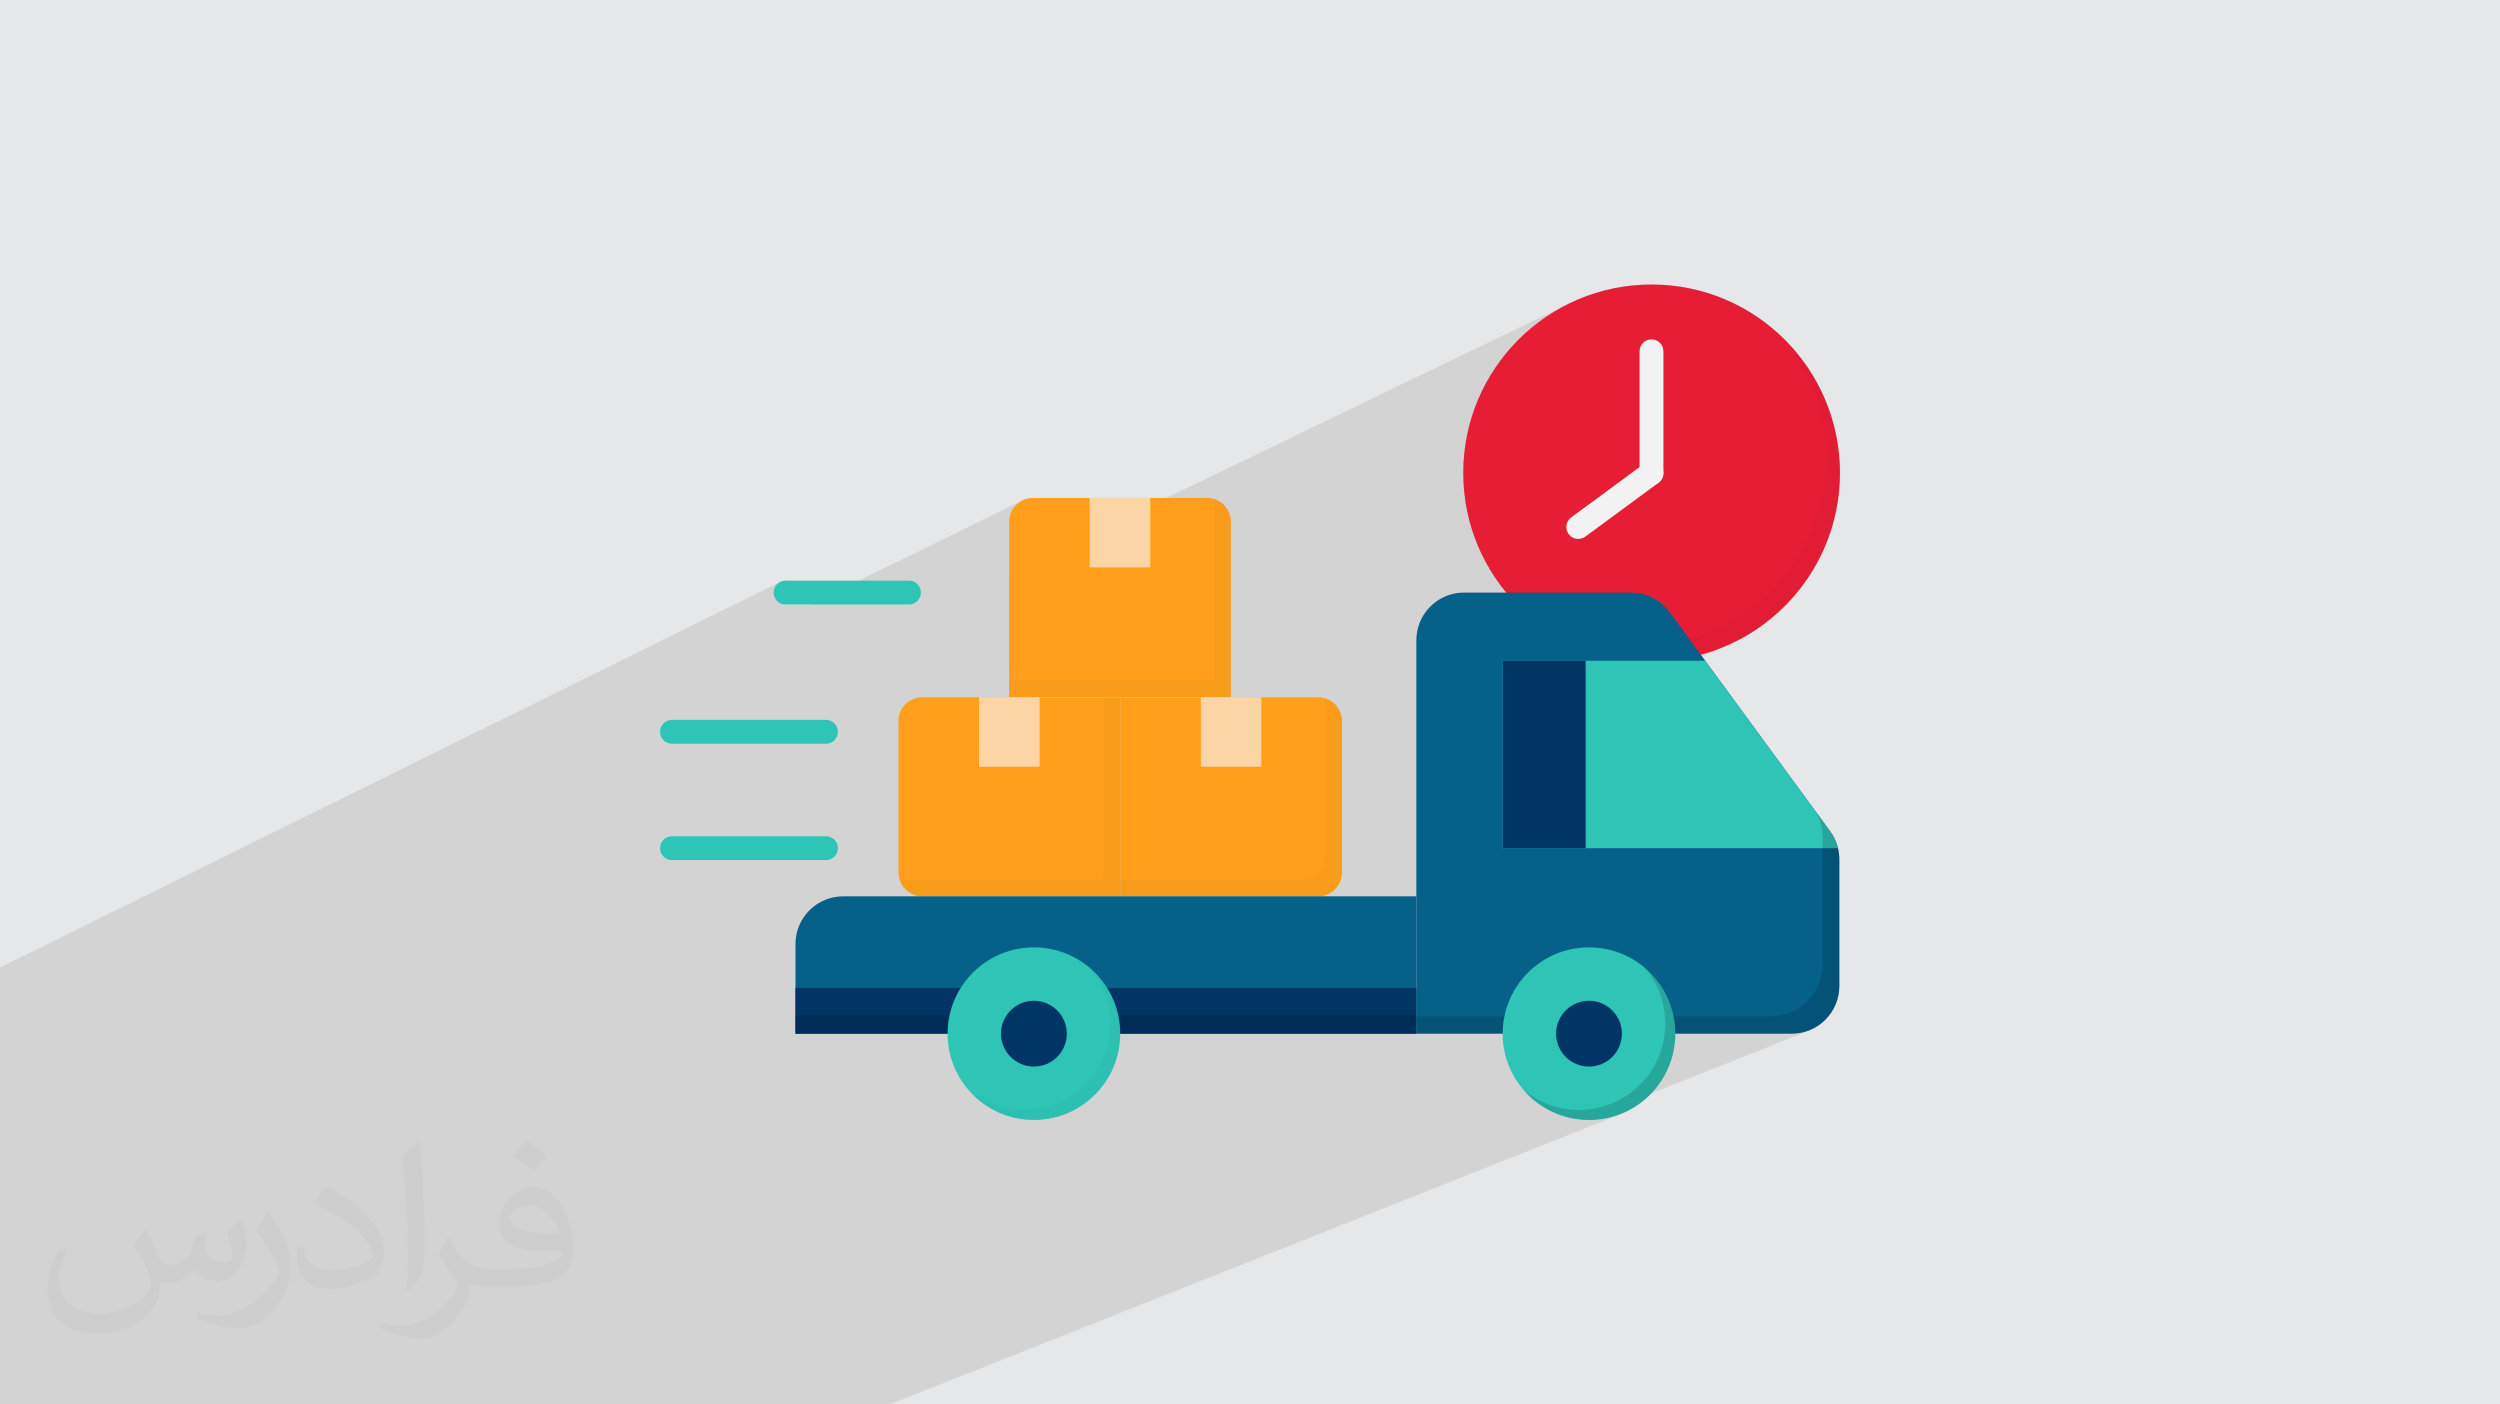 <?xml version="1.0" encoding="UTF-8"?>
<!DOCTYPE svg PUBLIC "-//W3C//DTD SVG 1.0//EN" "http://www.w3.org/TR/2001/REC-SVG-20010904/DTD/svg10.dtd">
<!-- Creator: CorelDRAW -->
<svg xmlns="http://www.w3.org/2000/svg" xml:space="preserve" width="94.192mm" height="52.917mm" version="1.0" style="shape-rendering:geometricPrecision; text-rendering:geometricPrecision; image-rendering:optimizeQuality; fill-rule:evenodd; clip-rule:evenodd"
viewBox="0 0 9404.92 5283.66"
 xmlns:xlink="http://www.w3.org/1999/xlink"
 xmlns:xodm="http://www.corel.com/coreldraw/odm/2003">
 <defs>
  <style type="text/css">
   <![CDATA[
    .fil4 {fill:#FCD5A6;fill-rule:nonzero}
    .fil9 {fill:#003566;fill-rule:nonzero}
    .fil7 {fill:#05608A;fill-rule:nonzero}
    .fil8 {fill:#2EC4B6;fill-rule:nonzero}
    .fil6 {fill:#E71D36;fill-rule:nonzero}
    .fil11 {fill:#F2F2F2;fill-rule:nonzero}
    .fil3 {fill:#FF9F1C;fill-rule:nonzero}
    .fil5 {fill:black;fill-rule:nonzero;fill-opacity:0.024}
    .fil2 {fill:#373435;fill-opacity:0.031}
    .fil1 {fill:#2B2A29;fill-opacity:0.102}
    .fil10 {fill:black;fill-rule:nonzero;fill-opacity:0.149}
    .fil0 {fill:#E6E7E8}
   ]]>
  </style>
 </defs>
 <g id="Layer_x0020_1">
  <polygon class="fil0" points="-0,0 9404.92,0 9404.92,5283.66 -0,5283.66 "/>
  <path class="fil1" d="M-0 4839.94l0 -5.97 0 -6.4 0 -1.79 0 -3.65 0 -4.62 0 -5.16 0 -0.39 0 -0.5 0 -10.04 0 -4.25 0 -0.6 0 -6.73 0 -7.59 0 -0.6 0 -14.72 0 -0.05 0 -14.54 0 -1.16 0 -0.54 0 -3.71 0 -3.4 0 -6 0 -1.52 0 -0.58 0 -12.78 0 -3.01 0 -1.92 0 -9.92 0 -4.46 0 -4.13 0 -5.8 0 -7.14 0 -7.68 0 -7.43 0 -1.19 0 -1.1 0 -1.81 0 -3.28 0 -10.72 0 -3.85 0 -12.65 0 -2.25 0 -14.08 0 -0.76 0 -9.44 0 -33.28 0 -25.62 0 -38.11 0 -0.36 0 -14.7 0 -0.25 0 -14.48 0 -1.31 0 -13.41 0 -3.06 0 -11.33 0 -1.98 0 -4.66 0 -8.57 0 -14.72 0 -3.67 0 -16.94 0 -14.49 0 -0.5 0 -29 0 -2.54 0 -9.32 0 -14.42 0 -24.03 0 -35.25 0 -4.31 0 -2.93 0 -8.54 0 -10.68 0 -23.55 0 -207.78 0 -24.81 0 -36.65 0 -18.74 0 -4.44 0 -2.76 0 -111.66 0 -49.63 0 -41.31 0 -61.07 0 -25.37 2937.4 -1451.91 -7.62 4.13 -6.63 5.47 -5.48 6.64 -4.13 7.62 -2.62 8.42 -0.91 9.05 0.91 9.04 2.62 8.42 4.13 7.62 5.48 6.64 6.63 5.47 7.62 4.13 8.43 2.62 9.04 0.91 92.44 0 803.71 -393.9 -15.24 8.28 -13.27 10.95 -10.95 13.27 -8.28 15.24 -5.22 16.84 -1.83 18.07 0 195.92 2109.79 -1018.55 31.39 -14.19 32.18 -12.69 32.92 -11.13 33.63 -9.56 34.28 -7.91 34.9 -6.23 35.47 -4.51 35.99 -2.74 36.46 -0.92 16.89 0.2 16.79 0.59 16.69 0.98 16.58 1.36 16.48 1.74 16.37 2.12 16.25 2.49 16.12 2.85 16 3.22 15.86 3.56 15.73 3.92 15.59 4.26 15.44 4.61 15.29 4.95 15.14 5.29 14.98 5.61 14.82 5.94 14.65 6.27 14.47 6.58 14.3 6.9 14.12 7.2 13.94 7.51 13.75 7.81 13.55 8.11 13.36 8.39 13.15 8.69 12.95 8.96 12.73 9.25 12.52 9.52 12.31 9.78 12.07 10.05 11.39 9.91 0.08 -0.04 3.91 3.5 3.89 3.53 3.87 3.57 3.85 3.6 3.83 3.64 3.81 3.67 3.78 3.71 3.77 3.74 1.52 1.53 1.52 1.53 1.51 1.53 1.5 1.54 1.5 1.55 1.5 1.55 1.49 1.55 1.49 1.56 0.86 0.91 0.86 0.9 0.85 0.91 0.85 0.92 0.85 0.91 0.84 0.91 0.85 0.92 0.84 0.91 5.24 5.66 1.1 1.22 1.09 1.22 1.09 1.22 1.09 1.22 1.08 1.23 1.08 1.22 1.07 1.23 1.08 1.23 2.33 2.65 1.26 1.46 1.26 1.46 1.25 1.47 1.24 1.47 1.24 1.47 1.24 1.48 1.23 1.47 1.23 1.48 0.97 1.15 1.31 1.6 1.31 1.6 1.3 1.61 1.3 1.6 1.29 1.61 1.28 1.62 1.28 1.61 1.28 1.62 0.18 0.22 1.29 1.64 1.28 1.65 1.28 1.65 1.27 1.66 1.27 1.66 1.26 1.66 1.26 1.66 1.25 1.67 0.25 0.33 8.9 12.15 8.6 12.29 8.31 12.43 8.03 12.57 7.73 12.7 7.44 12.82 7.15 12.94 6.86 13.05 0.39 0.75 0.89 1.75 0.89 1.75 0.88 1.75 0.88 1.75 0.87 1.76 0.86 1.76 0.86 1.76 0.85 1.76 1.08 2.26 0.76 1.59 0.75 1.59 0.76 1.6 0.74 1.59 0.75 1.6 0.74 1.6 0.73 1.6 0.73 1.6 1.75 3.9 0.61 1.37 0.61 1.36 0.6 1.37 0.6 1.37 0.59 1.37 0.6 1.37 0.59 1.37 0.59 1.37 2.67 6.34 3.63 8.89 3.12 7.97 2.84 7.45 3.78 10.42 1.66 4.71 0.54 1.57 0.53 1.56 0.54 1.57 0.53 1.57 0.52 1.58 0.53 1.57 0.52 1.58 0.52 1.58 1.04 3.22 0.55 1.71 0.54 1.71 0.54 1.72 0.53 1.71 0.54 1.72 0.52 1.72 0.52 1.73 0.52 1.72 0.67 2.26 0.54 1.85 0.54 1.85 0.53 1.85 0.53 1.86 0.52 1.86 0.52 1.86 0.51 1.86 0.51 1.86 0.34 1.26 0.53 1.99 0.53 1.99 0.52 1.99 0.51 2 0.51 1.99 0.5 2 0.5 2.01 0.5 2 0.02 0.06 0.49 2.03 0.49 2.04 0.48 2.04 0.48 2.04 0.46 2.05 0.47 2.04 0.45 2.05 0.46 2.05 0.15 0.67 0.43 2 0.43 2.01 0.42 2 0.42 2.01 0.41 2 0.41 2.02 0.4 2.01 0.39 2.02 0.13 0.68 0.39 2.02 0.38 2.02 0.37 2.03 0.37 2.02 0.37 2.03 0.35 2.04 0.36 2.03 0.34 2.03 0.1 0.56 0.33 1.97 0.32 1.98 0.32 1.98 0.32 1.98 0.3 1.98 0.3 1.99 0.3 1.98 0.29 1.99 0.29 2.07 0.25 1.79 0.25 1.79 0.24 1.79 0.24 1.79 0.24 1.79 0.23 1.8 0.23 1.79 0.22 1.79 0.47 4.14 0.19 1.62 0.18 1.61 0.18 1.62 0.18 1.62 0.17 1.62 0.17 1.62 0.16 1.62 0.16 1.62 0.43 4.87 0.13 1.49 0.13 1.48 0.13 1.49 0.13 1.48 0.13 1.49 0.12 1.49 0.12 1.49 0.11 1.49 0.07 0.99 0.07 0.99 0.06 0.99 0.06 0.99 0.06 0.99 0.06 0.99 0.06 0.99 0.06 0.99 0.07 1.14 0.08 1.13 0.07 1.14 0.07 1.14 0.07 1.13 0.07 1.14 0.06 1.14 0.06 1.14 0.08 1.74 0.08 1.74 0.07 1.74 0.07 1.74 0.06 1.74 0.06 1.74 0.06 1.73 0.05 1.74 0.11 3.28 0.1 4.5 0.07 4.5 0.04 4.5 0.02 4.5 -0.01 4.51 -0.05 4.5 -0.07 4.5 -0.1 4.5 -0.12 3.45 -0.05 1.71 -0.06 1.72 -0.06 1.71 -0.06 1.72 -0.06 1.71 -0.07 1.72 -0.08 1.71 -0.08 1.72 -0.06 1.16 -0.06 1.16 -0.07 1.16 -0.07 1.16 -0.08 1.17 -0.07 1.16 -0.08 1.16 -0.07 1.16 -0.49 7.7 -0.11 1.52 -0.12 1.51 -0.12 1.52 -0.13 1.51 -0.13 1.51 -0.13 1.51 -0.14 1.52 -0.13 1.51 -0.41 4.64 -0.16 1.65 -0.17 1.65 -0.17 1.65 -0.18 1.65 -0.18 1.65 -0.18 1.64 -0.19 1.64 -0.19 1.64 -0.45 3.91 -0.22 1.81 -0.23 1.8 -0.23 1.81 -0.24 1.8 -0.24 1.8 -0.24 1.8 -0.25 1.8 -0.25 1.79 -0.29 2.06 -0.29 2.01 -0.3 2.01 -0.31 2 -0.31 2.01 -0.32 2 -0.32 2 -0.33 2 -0.33 2 -0.05 0.26 -0.35 2.07 -0.36 2.07 -0.36 2.06 -0.37 2.06 -0.38 2.07 -0.38 2.06 -0.39 2.05 -0.39 2.06 -0.07 0.37 -0.4 2.04 -0.4 2.03 -0.41 2.03 -0.41 2.03 -0.43 2.03 -0.42 2.02 -0.43 2.03 -0.44 2.02 -0.15 0.66 -0.45 2.05 -0.46 2.05 -0.46 2.04 -0.47 2.04 -0.47 2.05 -0.49 2.04 -0.48 2.03 -0.5 2.04 -0.02 0.06 -0.5 2.03 -0.5 2.02 -0.51 2.02 -0.52 2.02 -0.52 2.02 -0.53 2.02 -0.53 2.01 -0.54 2.01 -0.23 0.86 -0.52 1.89 -0.52 1.89 -0.52 1.89 -0.53 1.89 -0.54 1.88 -0.54 1.88 -0.54 1.88 -0.55 1.88 -0.67 2.25 -0.52 1.72 -0.52 1.73 -0.52 1.72 -0.54 1.71 -0.53 1.72 -0.54 1.72 -0.54 1.71 -0.55 1.71 -1.04 3.22 -0.52 1.58 -0.51 1.57 -0.53 1.58 -0.52 1.57 -0.54 1.57 -0.53 1.57 -0.54 1.57 -0.54 1.57 -1.66 4.71 -0.47 1.31 -0.46 1.31 -0.47 1.3 -0.47 1.31 -0.48 1.31 -0.47 1.3 -0.48 1.3 -0.49 1.3 -2.84 7.45 -3.12 7.97 -3.58 8.77 -2.79 6.64 -0.56 1.3 -0.56 1.3 -0.56 1.3 -0.57 1.3 -0.57 1.29 -0.57 1.3 -0.57 1.3 -0.58 1.29 -2.04 4.54 -0.7 1.54 -0.71 1.55 -0.72 1.54 -0.72 1.54 -0.72 1.54 -0.73 1.54 -0.73 1.54 -0.73 1.53 -1.22 2.56 -0.85 1.75 -0.85 1.75 -0.86 1.74 -0.86 1.74 -0.87 1.75 -0.88 1.74 -0.88 1.73 -0.88 1.74 -0.39 0.75 -6.86 13.06 -7.15 12.94 -7.44 12.82 -7.73 12.69 -8.03 12.57 -8.31 12.43 -8.61 12.29 -8.89 12.15 -0.25 0.33 -1.25 1.67 -1.25 1.66 -1.27 1.66 -1.26 1.66 -1.28 1.65 -1.28 1.65 -1.28 1.65 -1.29 1.65 -0.18 0.22 -1.27 1.61 -1.27 1.61 -1.28 1.6 -1.29 1.6 -1.29 1.6 -1.3 1.6 -1.3 1.59 -1.31 1.59 -1.28 1.54 -1.17 1.41 -1.18 1.41 -1.18 1.41 -1.18 1.41 -1.19 1.4 -1.2 1.4 -1.2 1.4 -1.2 1.4 -3.31 3.76 -0.98 1.11 -0.97 1.12 -0.98 1.11 -0.98 1.11 -0.98 1.11 -0.99 1.11 -0.99 1.1 -1 1.1 -5.24 5.66 -6.79 7.28 -1.49 1.56 -1.49 1.56 -1.5 1.55 -1.5 1.54 -1.5 1.54 -1.51 1.54 -1.52 1.53 -1.52 1.52 -1.53 1.52 -1.53 1.52 -1.53 1.51 -1.54 1.5 -1.55 1.5 -1.55 1.5 -1.55 1.49 -1.56 1.49 -0.91 0.86 -0.9 0.86 -0.91 0.85 -0.92 0.85 -0.91 0.85 -0.91 0.84 -0.92 0.85 -0.91 0.84 -5.66 5.24 -1.22 1.1 -1.22 1.09 -1.22 1.09 -1.22 1.09 -1.23 1.08 -1.22 1.08 -1.23 1.07 -1.23 1.08 -2.65 2.33 -1.46 1.26 -1.46 1.26 -1.47 1.25 -1.47 1.24 -1.47 1.24 -1.48 1.24 -1.47 1.23 -1.48 1.23 -1.15 0.97 -1.6 1.31 -1.6 1.31 -1.61 1.3 -1.6 1.3 -1.61 1.29 -1.62 1.28 -1.61 1.28 -1.62 1.28 -0.22 0.18 -1.64 1.29 -1.65 1.28 -1.65 1.28 -1.66 1.27 -1.66 1.27 -1.66 1.26 -1.66 1.26 -1.67 1.25 -0.33 0.25 -10.4 7.64 -10.51 7.43 -10.62 7.22 -10.71 7 -10.82 6.79 -10.91 6.57 -10.99 6.36 -11.09 6.15 -0.05 0.03 -1.78 0.96 -1.78 0.96 -1.78 0.95 -1.79 0.94 -1.78 0.94 -1.79 0.94 -1.8 0.93 -1.79 0.92 -2.08 1.06 -1.57 0.8 -1.57 0.79 -1.58 0.79 -1.57 0.78 -1.58 0.79 -1.57 0.77 -1.59 0.78 -1.58 0.77 -3.93 1.89 -1.37 0.65 -1.36 0.65 -1.37 0.64 -1.37 0.64 -1.37 0.64 -1.37 0.63 -1.37 0.63 -1.37 0.63 -5.97 2.68 -1.11 0.49 -1.12 0.5 -1.11 0.49 -1.12 0.49 -1.11 0.49 -92.42 40.69 11.75 16.06 417.1 569.48 0.01 0.02 52.78 72.06 5.06 7.29 4.68 7.5 4.29 7.71 3.91 7.89 3.5 8.06 3.11 8.21 2.7 8.35 2.29 8.48 1.2 5.21 1.04 5.25 0.88 5.27 0.73 5.31 0.56 5.33 0.41 5.36 0.24 5.38 0.08 5.39 0 475.94 -0.93 18.34 -2.72 17.81 -4.42 17.19 -6.03 16.49 -7.55 15.68 -8.99 14.8 -10.33 13.81 -11.57 12.74 -12.74 11.57 -13.81 10.33 -14.8 8.99 -15.68 7.55 -596.47 237.32 -0.09 0.1 -0.67 0.71 -0.68 0.7 -0.67 0.71 -0.68 0.7 -0.68 0.7 -0.68 0.69 -0.69 0.7 -0.68 0.69 -0.69 0.69 -0.69 0.69 -0.69 0.69 -0.7 0.68 -0.69 0.68 -0.7 0.68 -0.7 0.68 -0.7 0.68 -0.71 0.67 -5.7 5.31 -0.72 0.66 -0.73 0.65 -0.73 0.65 -0.72 0.65 -0.74 0.65 -0.73 0.64 -0.73 0.64 -0.74 0.64 -0.74 0.64 -0.74 0.63 -0.74 0.63 -0.74 0.64 -0.75 0.62 -0.75 0.63 -0.75 0.63 -0.75 0.62 -0.75 0.62 -0.76 0.62 -0.76 0.62 -0.76 0.61 -0.76 0.61 -0.76 0.61 -0.77 0.61 -0.76 0.6 -0.01 0 -0.01 0.01 -6.17 4.73 -0.01 0 -0.01 0.01 -0.77 0.57 -0.79 0.59 -0.79 0.58 -0.78 0.57 -0.79 0.58 -0.79 0.57 -0.8 0.57 -0.79 0.57 -0.02 0.01 -6.4 4.44 -0.02 0.01 -0.8 0.54 -0.81 0.54 -0.82 0.54 -0.81 0.54 -0.82 0.54 -0.82 0.54 -0.83 0.53 -0.82 0.53 -0.83 0.53 -0.82 0.52 -0.83 0.52 -0.83 0.52 -0.84 0.52 -0.83 0.52 -0.83 0.51 -0.84 0.51 -0.84 0.51 -0.84 0.5 -0.84 0.5 -0.85 0.5 -0.84 0.5 -0.85 0.5 -0.85 0.49 -0.85 0.49 -0.85 0.49 -0.85 0.49 -0.86 0.48 -0.85 0.48 -0.86 0.48 -0.86 0.47 -0.87 0.48 -0.86 0.47 -0.86 0.47 -0.87 0.46 -0.87 0.47 -0.87 0.46 -0.87 0.46 -0.87 0.45 -0.88 0.45 -0.87 0.45 -0.88 0.45 -0.88 0.44 -0.88 0.45 -0.88 0.44 -0.88 0.43 -0.89 0.44 -0.88 0.43 -0.89 0.43 -0.89 0.43 -0.89 0.42 -0.89 0.42 -0.9 0.42 -0.89 0.42 -0.9 0.41 -0.9 0.41 -0.9 0.41 -0.9 0.41 -0.91 0.4 -0.9 0.4 -0.9 0.4 -0.91 0.39 -0.9 0.39 -0.91 0.39 -0.91 0.39 -0.2 0.08 -0.72 0.3 -0.91 0.39 -0.92 0.38 -0.91 0.37 -0.92 0.38 -0.92 0.37 -2754.58 1093.56 -0.01 0 -0.01 0 -0.19 0 -0.01 0 -0.07 0 -0.01 0 -0.6 0 -0.19 0 -0.97 0 -0.3 0 -0.01 0 -1.34 0 -0.44 0 -1.66 0 -0.63 0 -1.96 0 -0.84 0 -2.21 0 -1.09 0 -2.41 0 -1.41 0 -2.56 0 -0.01 0 -1.77 0 -0.01 0 -2.64 0 -0.01 0 -2.19 0 -2.67 0 -0.01 0 -2.73 0 -2.57 0 -0.01 0 -3.32 0 -2.42 0 -4.01 0 -0.01 0 -2.16 0 -4.83 0 -1.78 0 -5.72 0 -1.33 0 -6.63 0 -0.1 0 -0.74 0 -6.79 0 -1.09 0 -0.63 0 -0.53 0 -6.91 0 -0.22 0 -1.04 0 -7.48 0 -0.21 0 -0.98 0 -0.81 0 -7.31 0 -1.4 0 -0.19 0 -0.1 0 -4.52 0 -3.33 0 -1.44 0 -0.74 0 -0.93 0 -6.8 0 -0.01 0 -2.06 0 -1.23 0 -7.02 0 -2.42 0 -1.98 0 -6.3 0 -3.59 0 -1.21 0 -6.27 0 -3.98 0 -0.19 0 -0.42 0 -1.11 0 -5.76 0 -11.84 0 -0.01 0 -4.87 0 -1.29 0 -6.04 0 -5.13 0 -2.08 0 -5.36 0 -5.95 0 -2.18 0 -4.81 0 -6.41 0 -0.75 0 -0.78 0 -5.38 0 -6.54 0 -1.01 0 -0.72 0 -5.38 0 -0.01 0 -6.45 0 -2.4 0 -5.15 0 -6.51 0 -3.58 0 -4.25 0 -7.36 0 -2.91 0 -4.43 0 -6.18 0 -2.35 0 -2.67 0 -3.84 0 -7.6 0 -1.19 0 -0.51 0 -0.04 0 -6.02 0 -6.11 0 -4.88 0 -0.04 0 -1.33 0 -3.35 0 -3.98 0 -1.08 0 -6.73 0 -4.22 0 -4.18 0 -3.02 0 -3.62 0 -5.5 0 -7.04 0 -1.52 0 -2.74 0 -5.36 0 -5.17 0 -3.13 0 -0.24 0 -2.42 0 -6.04 0 -5.45 0 -3.89 0 -0.58 0 -7.34 0 -1.98 0 -1.23 0 -6.99 0 -1.12 0 -6.27 0 -3.18 0 -0.11 0 -8.06 0 -1.31 0 -5.24 0 -4.28 0 -7.82 0 -4.8 0 -1.27 0 -12.01 0 -5.09 0 -1.37 0 -6.35 0 -9.83 0 -0.75 0 -1.83 0 -7.27 0 -9.9 0 -67.98 0 -65.24 0 -0.89 0 -32.63 0 -16.63 0 -0.12 0 -15.89 0 -1.61 0 -30.7 0 -2.76 0 -32.4 0 -0.75 0 -14.13 0 -4.05 0 -13.16 0 -1.02 0 -1.87 0 -13.27 0 -2.05 0 -12.94 0 -2.75 0 -1.83 0 -14.16 0 -0.37 0 -1.54 0 -12.98 0 -3.2 0 -14.58 0 -0.19 0 -0.33 0 -14.82 0 -1.93 0 -13.2 0 -1.91 0 -3.1 0 -11.39 0 -2.02 0 -13.83 0 -3.6 0 -12.84 0 -0.79 0 -0.62 0 -9.9 0 -1.75 0 -6.21 0 -11.72 0 -1.04 0 -8.73 0 -2.46 0 -6.04 0 -1.23 0 -9.69 0 -7.5 0 -4.85 0 -6.84 0 -9.53 0 -0.29 0 -7.74 0 -4.88 0 -8.83 0 -3.41 0 -4.65 0 -128.17 0 -151.01 0 -6.96 0 -86.38 0 -54.38 0 -36 0 -42.61 0 -24.3 0 -77.11 0 -116.38 0 -0.06 0 -107.95 0 -60.92 0 -7.94 0 -0.1 0 -7.49 0 -1.71 0 -7.39 0 -1.25 0 -7.39 0 -1.18 0 -0.8 0 -8.6 0 -0.19 0 -0.1 0 -9.16 0 -0.73 0 -0.91 0 -8.72 0 -1.21 0 -9.27 0 -1.94 0 -9.69 0 -1.19 0 -10.03 0 -0.18 0 -0.41 0 -1.09 0 -21.95 0 -1.26 0 -10.88 0 -2.03 0 -11 0 -2.12 0 -10.91 0 -0.73 0 -0.75 0 -11.58 0 -0.98 0 -0.69 0 -11.49 0 -2.34 0 -11.29 0 -3.46 0 -11.25 0 -2.81 0 -10.26 0 -4.85 0 -11.05 0 -1.15 0 -0.5 0 -0.04 0 -11.71 0 -4.71 0 -0.05 0 -8.35 0 -1.05 0 -6.5 0 -11 0 -3.49 0 -12.09 0 -1.45 0 -2.64 0 -10.15 0 -3.01 0 -0.23 0 -2.33 0 -11.05 0 -3.74 0 -0.57 0 -8.95 0 -1.19 0 -6.72 0 -1.08 0 -9.08 0 -0.1 0 -7.74 0 -1.27 0 -9.14 0 -7.52 0 -4.6 0 -7.79 0 -4.96 0 -3.74 0 -1.14 0 -7.39 0 -9.43 0 -0.73 0 -8.72 0 -9.48 0 -37.94 0 -307.27 0 -16.3 0 -102.34 0 -65.93 0 -13.04 0 -308.32 0 -39.9 0 -0.02 0 -0.05 0 -0.05 0 -0.26 0 -0.27 0 -0.16 0 -0.14 0 -0.81 0 -0.52 0 -0.01 0 -0.27 0 -1.53 0 -0.53 0 -0.26 0 -0.03 0 -2.45 0 -0.35 0 -3.77 0 -0.17 0 -0.43 0 0 -1.95 0 -9.07 0 -0.09 0 -3.53 0 -0.07 0 -3.83 0 -0.38 0 -3.9 0 -0.95 0 -3.56 0 -2.25 0 -2.94 0 -5.39 0 -5.75 0 -3.5 0 -2.75 0 -4.4 0 -1.88 0 -5.76 0 -0.79 0 -6.73 0 -0.12 0 -0.46 0 -6.7 0 -0.17 0 -55.22 0 -4.46 0 -0.47 0 -8.85 0 -1.65 0 -7.96 0 -2.98 0 -6.81 0 -4.4 0 -5.86 0 -5.36 0 -5.04 0 -7.13 0 -3.25 0 -8.71 0 -2.26 0 -9.64 0 -1.59 0 -8.37 0 -2.36 0 -0.62 0 -11.64 0 -0.04 0 -11.92 0 -0.49 0 -11.99 0 -0.28 0 -12.34 0 -0.2 0 -12.12 0 -1.58 0 -5.57 0 -1.66 0 -0.34 0 -0.23 0 -3.24 0 -0.3 0 -0.26 0 -0.68 0 -1.34 0 -0.35 0 -0.1 0 -1.6 0 -0.01 0 -1.69 0 -0.34 0 -1.37 0 -0.09 0 -1.15 0 -0.48 0 -1.01 0 -1.71 0 -0.34 0 -0.36 0 -0.07 0 -1.64 0 -0.01 0 -1.72 0 -0.27 0 -0.06 0 -1.4 0 -0.66 0 -1.05 0 -1.02 0 -0.71 0 -1.35 0 -0.37 0 -1.69 0 -0.03 0 -1.16 0 -0.56 0 -0.31 0 -0.26 0 -1.8 0 -1.07 0 -0.99 0 -0.72 0 -0.39 0 -0.94 0 -0.38 0 -1.65 0 -0.05 0 -1.7 0 -1.38 0 -0.31 0 -0.63 0 -0.34 0 -0.73 0 -0.22 0 -0.73 0 -0.08 0 -0.16 0 -0.12 0 -0.37 0 -1.29 0 -0.15 0 -0.14 0 -0.09 0 -0.28 0 -0.73 0 -0.2 0 -0.42 0 -0.05 0 -0.49 0 -0.99 0 -0.18 0 -0.02 0 -0.26 0 -0.57 0 -0.39 0 -0.41 0 -0.24 0 -0.37 0 -0.27 0 -0.77 0 -0.26 0 -0.03 0 -0.25 0 -0.23 0 -0.17 0 -0.7 0 -0.25 0 -0.01 0 -0.98 0 -0.17 0 -0.22 0 -0.98 0 -0.46 0 -0.12 0 -0.05 0 -0.58 0 -0.71 0 -0.32 0 -0.2 0 -0.06 0 -0.92 0 -0.28 0 -0.14 0 -1.12 0 -0.02 0 -0.18 0 -0.25 0 -0.88 0 -0.01 0 -0.23 0 -0.2 0 -0.25 0 -0.29 0 -0.86 0 -0.41 0 -0.43 0 -0.2 0 -0.86 0 -0.06 0 -0.26 0 -1.08 0 -0.2 0 -0.11 0 -0.12 0 -1.26 0 -0.02 0 -0.02 0 -1.33 0 -0.11 0 -0.18 0 -1 0 -0.27 0 -0.56 0 -0.92 0 -0.85 0 -0.6 0 -0.04 0 -1.16 0 -0.36 0 -1.47 0 -0.06 0 -1.54 0 -0.27 0 -1.3 0 -0.57 0 -1 0 -0.25 0 -1.22 0 -0.14 0 -1.22 0 -0.38 0 -0.97 0 -0.59 0 -0.06 0 -1.64 0 -0.27 0 -1.39 0 -0.59 0 -1.07 0 -1.66 0 -0.04 0 -4.21 0 -0.86 0 -0.25 0 -6.51 0 -1.67 0 -4.96 0 -10.05 0 -4.13 0 -11.05 0 -3.55zm6171.99 -691.1l-0.01 0m6.2 -4.74l-0.01 0"/>
  <path class="fil2" d="M548.54 4627.69c17.95,27.21 29.6,53.36 40.96,82.43 8.45,16.91 12.93,48.09 52.57,48.09 11.61,0 28.28,-3.42 43.06,-11.61 16.63,-8.73 29.32,-21.94 35.94,-42l15.85 -53.36 38.57 -19.02 2.64 2.64c-5.27,20.09 -6.59,39.36 -6.59,54.43 0,44.63 38.57,61.56 69.22,61.56 17.95,0 34.09,-8.73 34.09,-25.11 0,-21.13 -8.98,-57.06 -20.62,-89.29 17.95,-17.95 35.94,-35.94 56.53,-50.47l3.17 1.6c8.98,38.04 14,75.56 14,100.66 0,24.57 -10.83,51.79 -19.81,69.49 -18.49,34.87 -51.25,62.62 -90.87,62.62 -30.1,0 -63.65,-15.07 -86.66,-43.06l-1.32 0c-21.66,26.96 -55.22,51.25 -108.86,51.25l-16.63 0c-2.64,35.41 -10.29,60.49 -21.94,82.95 -31.95,62.34 -126.81,106.47 -216.1,106.47 -124.17,0 -186.51,-71.59 -186.51,-166.96 0,-58.91 19.27,-113.6 48.88,-152.42l24.29 10.04c-18.49,35.41 -30.91,68.68 -30.91,101.45 0,89.29 72.66,131.83 156.4,131.83 77.68,0 173.83,-49.41 191.28,-106.72 -6.59,-62.62 -30.1,-91.93 -66.04,-148.99 10.83,-19.02 24.83,-38.04 42.28,-58.38l3.17 0 0 0 0 0 -0.02 -0.09zm1432.13 -336.04c26.15,16.39 51.79,35.66 76.87,57.85 -14,19.81 -31.45,37.79 -53.11,53.64 -25.11,-20.34 -50.19,-37.79 -75.84,-56.27 17.42,-19.55 34.62,-38.29 52.04,-55.22l0 0 0 0 0 0 0 0 0 0 0.03 0zm13.47 244.11c-42.28,0 -76.87,27.75 -76.87,48.34 0,44.13 84.53,57.85 185.72,57.31 -12.68,-51.79 -57.06,-105.68 -108.86,-105.68l0.01 0.03zm-94.86 236.19c54.96,0 103.04,-1.6 139.74,-10.83 40.96,-10.29 75.56,-30.91 75.56,-45.17 0,-3.7 0,-8.19 -1.32,-11.89 -22.98,2.11 -49.41,2.11 -72.38,2.11 -74.49,0 -131.55,-16.91 -154.02,-58.66 -5.55,-11.61 -9.51,-24.57 -9.51,-39.36 0,-40.43 17.42,-79.79 48.09,-107 25.61,-22.45 53.89,-36.44 82.67,-36.44 52.04,0 93.51,41.75 122.57,107.54 15.85,35.94 26.68,77.4 26.68,129.72 0,34.87 -9.51,64.19 -31.17,85.85 -40.43,39.11 -114.92,53.89 -229.04,53.89l-51.79 0 0 0 -13.47 0c-28.28,0 -48.62,-5.02 -64.72,-17.42l-2.64 0c0.79,6.59 1.32,12.93 1.32,19.02 0,25.61 -8.45,58.38 -25.61,84.53 -50.72,75.3 -105.68,108.04 -153.24,108.04 -48.09,0 -107,-18.49 -160.11,-42.54l9.51 -18.49c17.17,7.13 40.96,11.89 73.7,11.89 85.85,0 198.66,-82.43 212.66,-163 -3.17,-6.59 -8.98,-15.32 -17.17,-24.57 -25.11,-29.85 -40.96,-54.68 -55.75,-80.83 12.68,-25.11 24.29,-45.17 35.13,-63.4l4.49 -0.53c36.72,74.77 69.99,117.55 144.23,117.55l11.61 0 0 0 53.89 0 0 0 0 0 0 0 0 0 0 0 0.09 0.01zm-371.98 79c6.34,-34.34 6.87,-72.91 6.87,-108.86l0 -53.36c0,-99.6 -12.68,-244.36 -22.98,-338.68 17.95,-19.27 43.06,-42 62.87,-57.31l5.81 1.6c13.47,118.62 16.63,256 16.63,383.06 0,33.3 -1.32,65.79 -4.49,89.55 -1.85,30.1 -19.27,52.83 -56.53,87.7l-8.19 -3.7zm-382.8 -157.19c1.85,46.77 24.83,83.49 105.15,83.49 49.93,0 92.19,-12.93 138.96,-35.13 8.45,-3.7 12.93,-8.73 12.93,-12.93 0,-29.32 -22.45,-68.15 -60.23,-103.55 -36.72,-33.3 -85.34,-62.62 -130.76,-82.18 -15.6,-6.59 -20.62,-13.47 -20.62,-20.09 0,-13.47 17.95,-41.75 32.77,-62.09l5.02 -0.53c52.04,27.21 110.17,67.64 153.24,112.53 39.11,41.47 63.4,83.49 63.4,129.19 0,33.81 -10.29,65.51 -26.96,95.11 -57.06,28.79 -117.83,50.72 -178.06,50.72 -73.17,0 -123.1,-34.34 -123.1,-114.92 0,-8.73 0,-22.19 3.17,-39.64l25.11 0 0 0 0 0 0 0 0 0 0 0 -0.02 0zm-132.37 -132.9l45.45 73.45c16.63,27.21 32.23,56.81 32.23,103.55l0 59.7c0,48.34 -30.91,100.13 -80.83,151.38 -39.11,34.62 -73.7,49.41 -105.68,49.41 -47.55,0 -101.98,-14.79 -164.85,-41.75l7.13 -18.49c19.81,5.27 42.79,9.77 71.06,9.77 90.36,-0.53 182.8,-66.57 225.08,-147.15 5.02,-9.26 6.87,-17.95 6.87,-24.04 0,-9.26 -5.02,-19.55 -8.98,-28.79 -22.98,-43.31 -48.62,-82.95 -76.87,-119.68 14.79,-23.25 29.6,-45.7 45.7,-67.9l3.7 0.53 0 0 0 0 0 0 0 0 0 0 -0.02 0.01z"/>
  <g id="_1873325645936">
   <path class="fil3" d="M4214.24 2623l0 748.98 -744.49 0c-49.54,0 -89.7,-40.16 -89.7,-89.69l0 -569.59c0,-49.53 40.17,-89.69 89.7,-89.69l744.49 0z"/>
   <polygon class="fil4" points="3683.22,2623 3911.06,2623 3911.06,2884.32 3683.22,2884.32 "/>
   <path class="fil3" d="M5048.44 2712.69l0 569.59c0,49.54 -40.17,89.69 -89.69,89.69l-744.5 0 0 -748.98 744.5 0c49.53,0 89.69,40.17 89.69,89.69l0 0z"/>
   <polygon class="fil4" points="4517.42,2623 4745.26,2623 4745.26,2884.32 4517.42,2884.32 "/>
   <path class="fil3" d="M4630.44 1962.82l0 659.28 -834.2 0 0 -659.28c0,-49.54 40.17,-89.7 89.7,-89.7l654.8 0c49.53,0 89.69,40.17 89.69,89.7l0 0z"/>
   <path class="fil5" d="M4214.24 2623l0 748.98 -744.49 0c-41.32,0 -76.12,-27.95 -86.51,-65.98 7.55,2.09 15.5,3.2 23.71,3.2l744.5 0 0 -686.19 62.78 0z"/>
   <path class="fil5" d="M5048.44 2712.69l0 569.59c0,49.54 -40.17,89.69 -89.69,89.69l-744.5 0 0 -62.78 681.71 0c49.54,0 89.7,-40.17 89.7,-89.69l0 -569.59c0,-8.22 -1.12,-16.17 -3.2,-23.71 38.03,10.38 65.98,45.19 65.98,86.5z"/>
   <path class="fil5" d="M4630.44 1962.82l0 659.28 -834.2 0 0 -62.78 771.41 0 0 -659.29c0,-8.21 -1.12,-16.16 -3.2,-23.71 38.03,10.38 65.98,45.19 65.98,86.51l0 0z"/>
   <polygon class="fil4" points="4099.42,1873.11 4327.26,1873.11 4327.26,2134.45 4099.42,2134.45 "/>
   <circle class="fil6" cx="6213.24" cy="1778.94" r="708.62"/>
   <path class="fil5" d="M6714.31 2280.01c-276.73,276.72 -725.41,276.72 -1002.12,0 -8.4,-8.4 -16.52,-16.93 -24.4,-25.63 278.28,247.28 704.61,237.57 971.29,-29.09 268.3,-268.32 276.47,-698.28 24.49,-976.42 10.45,9.3 20.72,18.96 30.74,29 276.74,276.73 276.74,725.4 0,1002.14l0 0z"/>
   <path class="fil7" d="M5328.29 3371.98l0 516.67 -2335.74 0 0 -337.27c0,-99.08 80.32,-179.4 179.4,-179.4l2156.35 0z"/>
   <path class="fil7" d="M6919.54 3233.3l0 475.94c0,99.08 -80.32,179.4 -179.4,179.4l-1411.85 0 0 -1480.03c0,-99.08 80.32,-179.39 179.4,-179.39l628.41 0c57.19,0 110.94,27.25 144.72,73.39l115.76 158.03 18.39 25.11 469.89 641.56c14.01,19.13 24,40.73 29.55,63.47 3.39,13.85 5.13,28.11 5.13,42.52z"/>
   <path class="fil8" d="M6914.41 3190.79l-1261.41 0 0 -705.03 761.98 0 469.89 641.56c14.01,19.13 24,40.73 29.55,63.47z"/>
   <polygon class="fil9" points="5653,2485.76 5965.16,2485.76 5965.16,3190.79 5653,3190.79 "/>
   <polygon class="fil9" points="2992.55,3716.42 5328.29,3716.42 5328.29,3888.64 2992.55,3888.64 "/>
   <polygon class="fil10" points="2992.55,3820.48 5328.29,3820.48 5328.29,3888.64 2992.55,3888.64 "/>
   <circle class="fil8" cx="3889.53" cy="3888.64" r="324.71"/>
   <path class="fil5" d="M4214.24 3888.64c0,179.33 -145.38,324.71 -324.71,324.71 -99.26,0 -188.12,-44.54 -247.66,-114.73 56.61,48.07 129.91,77.05 209.98,77.05 179.33,0 324.71,-145.38 324.71,-324.71 0,-80.07 -28.99,-153.37 -77.05,-209.98 70.18,59.54 114.73,148.4 114.73,247.66z"/>
   <circle class="fil9" cx="3889.53" cy="3888.64" r="123.78"/>
   <path class="fil11" d="M6212.86 1824.72c-24.77,0 -44.85,-20.08 -44.85,-44.85l0 -458.29c0,-24.77 20.08,-44.85 44.85,-44.85 24.77,0 44.85,20.08 44.85,44.85l0 458.29c0,24.77 -20.08,44.85 -44.85,44.85z"/>
   <path class="fil11" d="M5937.4 2027.38c-13.78,0 -27.38,-6.33 -36.17,-18.28 -14.68,-19.95 -10.4,-48.02 9.57,-62.7l275.49 -202.64c19.95,-14.68 48.03,-10.41 62.71,9.56 14.67,19.95 10.4,48.03 -9.57,62.71l-275.5 202.64c-8,5.88 -17.3,8.72 -26.53,8.72z"/>
   <path class="fil8" d="M3419.51 2274.07l-464.64 0c-24.77,0 -44.85,-20.07 -44.85,-44.84 0,-24.78 20.08,-44.85 44.85,-44.85l464.64 0c24.77,0 44.85,20.07 44.85,44.85 0,24.77 -20.08,44.84 -44.85,44.84z"/>
   <path class="fil8" d="M3107.37 2797.91l-579.45 0c-24.78,0 -44.85,-20.08 -44.85,-44.85 0,-24.77 20.07,-44.85 44.85,-44.85l579.45 0c24.77,0 44.84,20.08 44.84,44.85 0,24.77 -20.07,44.85 -44.84,44.85l0 0z"/>
   <path class="fil8" d="M3107.37 3235.64l-579.45 0c-24.78,0 -44.85,-20.08 -44.85,-44.85 0,-24.77 20.07,-44.85 44.85,-44.85l579.45 0c24.77,0 44.84,20.08 44.84,44.85 0,24.77 -20.07,44.85 -44.84,44.85z"/>
   <path class="fil10" d="M6919.54 3233.3l0 475.94c0,99.08 -80.32,179.4 -179.4,179.4l-1411.85 0 0 -64.58 1331.12 0c108.81,0 197.34,-88.54 197.34,-197.34l0 -475.94c0,-15.75 -1.91,-31.48 -5.63,-46.77 -4.18,-17.16 -10.57,-33.49 -19.05,-48.78l52.79 72.08c14.01,19.13 24,40.73 29.55,63.47 3.39,13.85 5.13,28.11 5.13,42.52z"/>
   <circle class="fil8" cx="5977.71" cy="3888.64" r="324.71"/>
   <circle class="fil9" cx="5977.71" cy="3888.64" r="123.78"/>
   <path class="fil10" d="M6302.42 3888.64c0,179.33 -145.38,324.71 -324.71,324.71 -99.26,0 -188.12,-44.54 -247.66,-114.73 56.61,48.07 129.92,77.05 209.98,77.05 179.33,0 324.71,-145.38 324.71,-324.71 0,-80.07 -28.99,-153.37 -77.05,-209.98 70.18,59.54 114.73,148.4 114.73,247.66z"/>
  </g>
 </g>
</svg>
